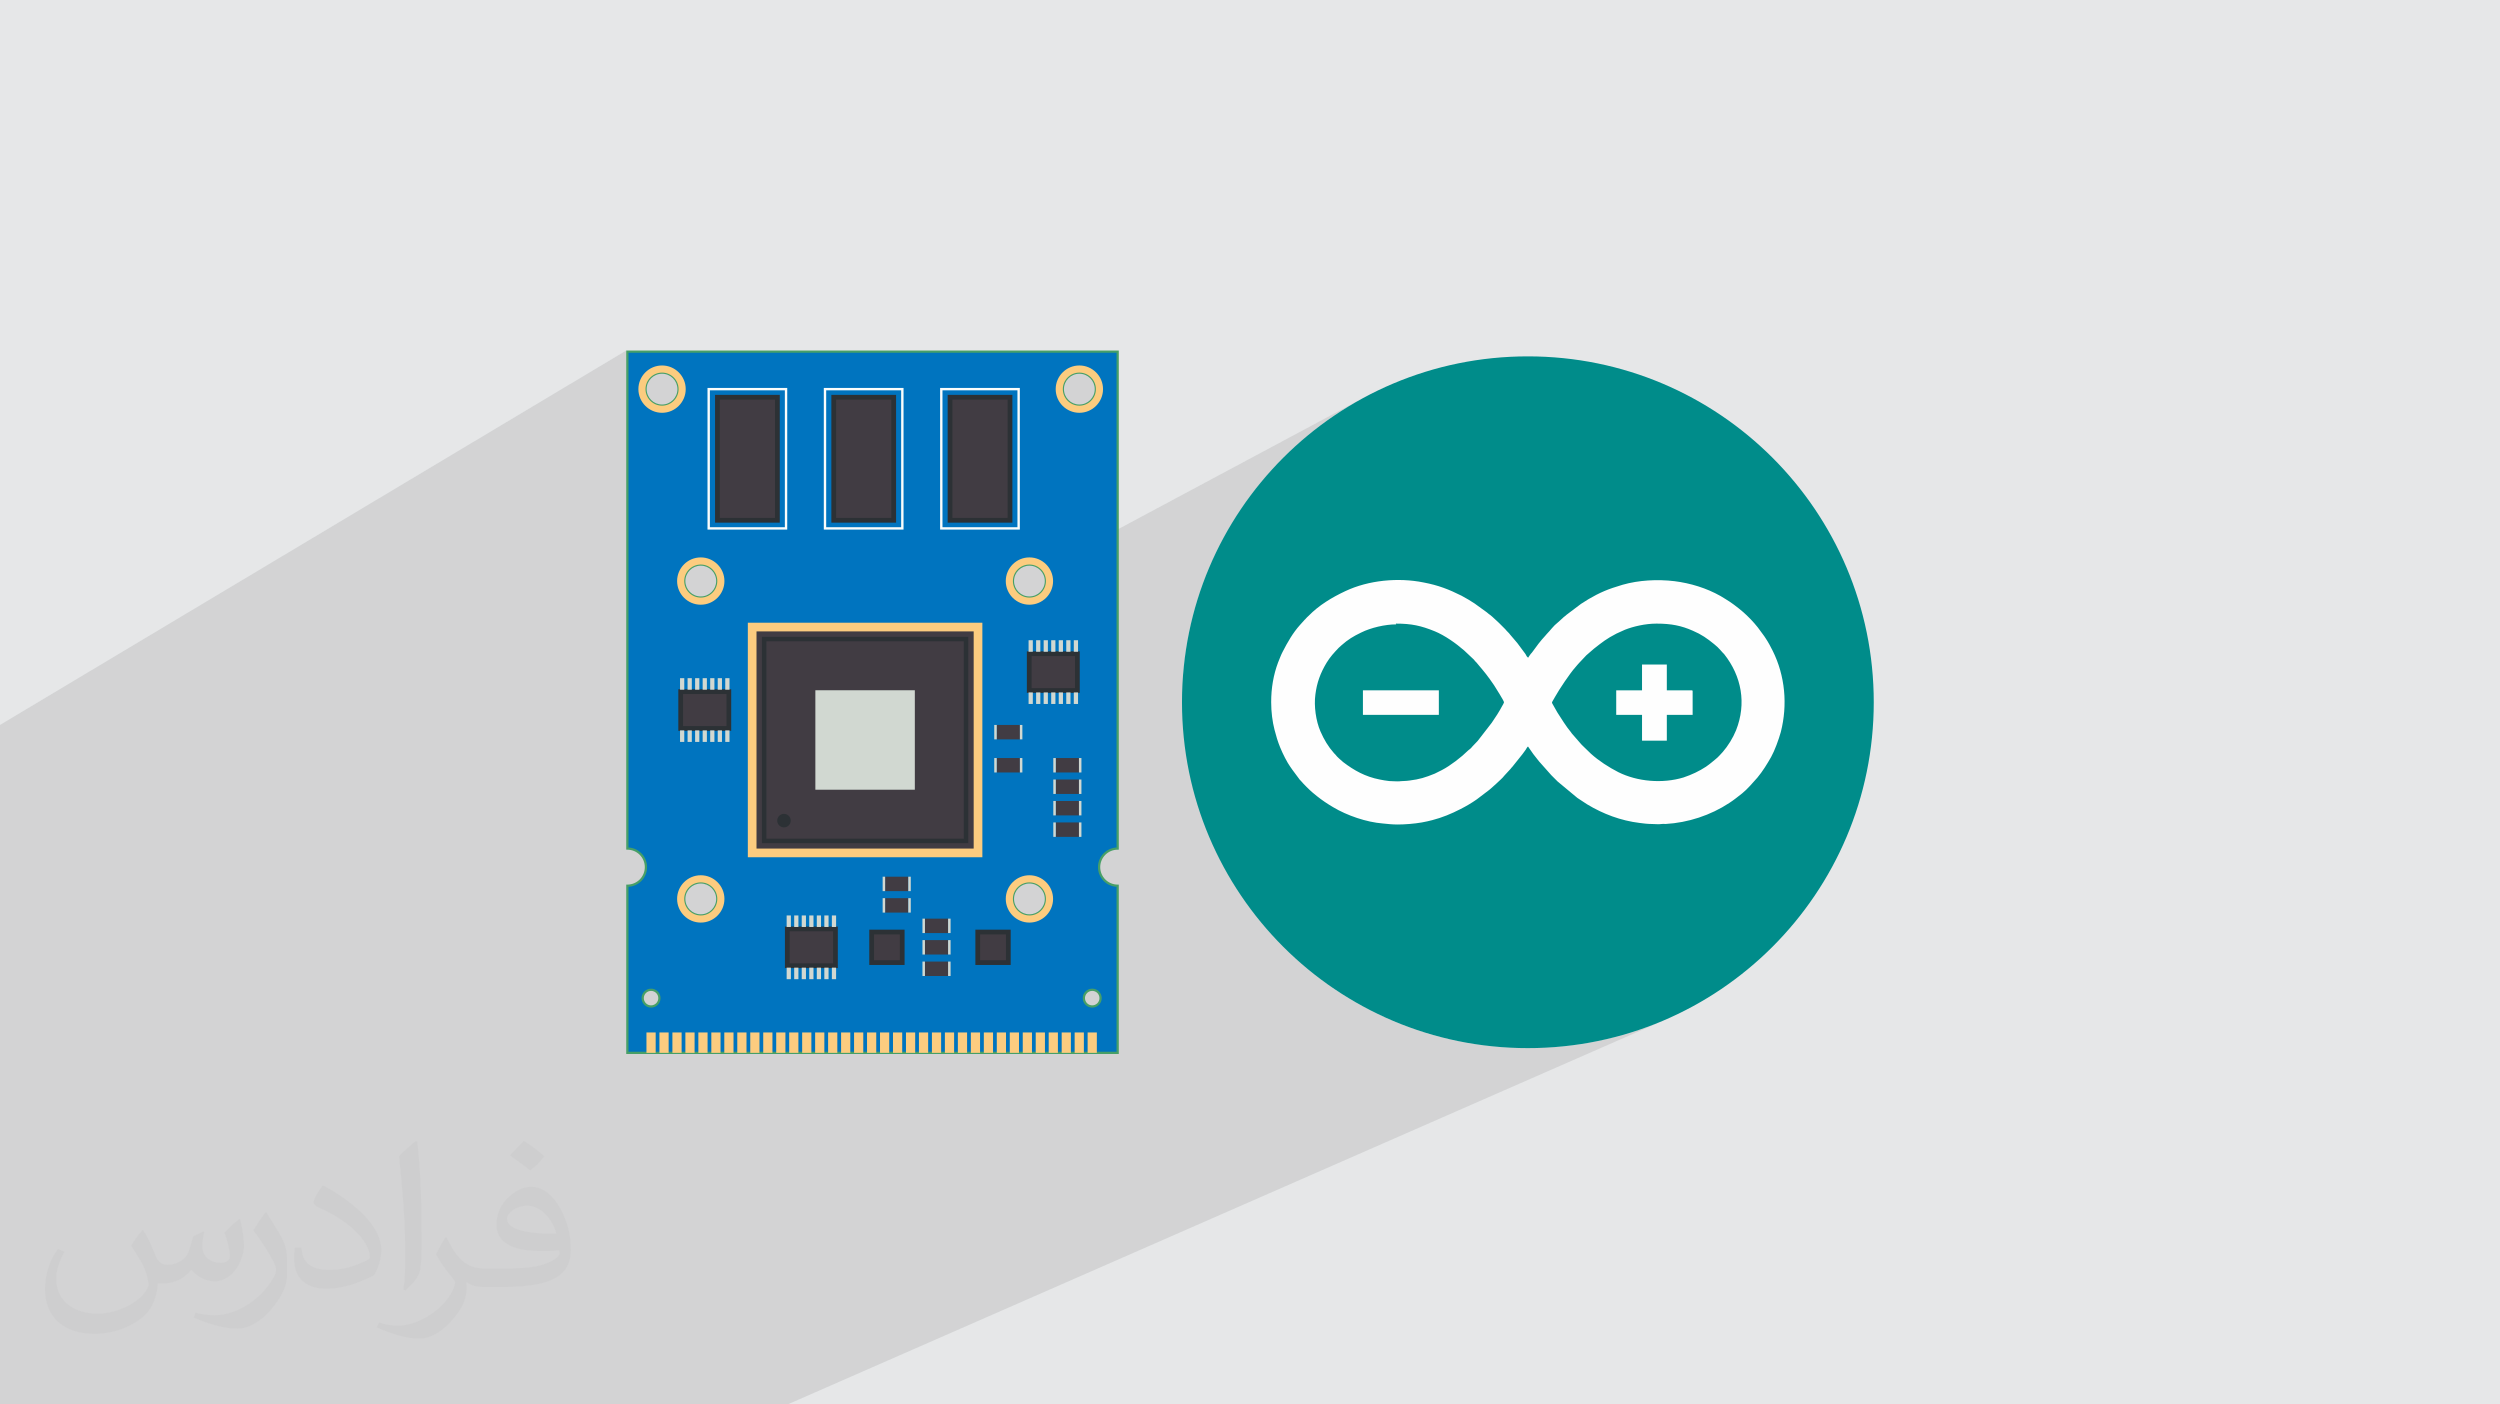 <?xml version="1.0" encoding="UTF-8"?>
<!DOCTYPE svg PUBLIC "-//W3C//DTD SVG 1.1//EN" "http://www.w3.org/Graphics/SVG/1.1/DTD/svg11.dtd">
<!-- Creator: CorelDRAW 2020 (64-Bit) -->
<svg xmlns="http://www.w3.org/2000/svg" xml:space="preserve" width="94.192mm" height="52.917mm" version="1.1" style="shape-rendering:geometricPrecision; text-rendering:geometricPrecision; image-rendering:optimizeQuality; fill-rule:evenodd; clip-rule:evenodd"
viewBox="0 0 9404.92 5283.66"
 xmlns:xlink="http://www.w3.org/1999/xlink"
 xmlns:xodm="http://www.corel.com/coreldraw/odm/2003">
 <defs>
  <style type="text/css">
   <![CDATA[
    .fil3 {fill:#008C8A}
    .fil0 {fill:#E6E7E8}
    .fil4 {fill:#FEFEFE}
    .fil5 {fill:#0074BF;fill-rule:nonzero}
    .fil9 {fill:#2C3135;fill-rule:nonzero}
    .fil8 {fill:#413C43;fill-rule:nonzero}
    .fil6 {fill:#479F67;fill-rule:nonzero}
    .fil10 {fill:#D1D8D1;fill-rule:nonzero}
    .fil11 {fill:#FAFDFC;fill-rule:nonzero}
    .fil7 {fill:#FCCC7F;fill-rule:nonzero}
    .fil2 {fill:#373435;fill-opacity:0.031}
    .fil1 {fill:#2B2A29;fill-opacity:0.102}
   ]]>
  </style>
 </defs>
 <g id="Layer_x0020_1">
  <polygon class="fil0" points="-0,0 9404.92,0 9404.92,5283.66 -0,5283.66 "/>
  <polygon class="fil1" points="0.98,5283.66 -0,5283.66 -0,5278.68 -0,5278.17 -0,5274.02 -0,5271.9 -0,5271.59 -0,5269.94 -0,5268.15 -0,5267.58 -0,5264.67 -0,5264.54 -0,5262.76 -0,5262.17 -0,5261.77 -0,5257.81 -0,5256.51 -0,5253.78 -0,5253.2 -0,5252.45 -0,5250.2 -0,5249.17 -0,5240.61 -0,5238.46 -0,5237.4 -0,5236.62 -0,5234.75 -0,5234.02 -0,5233.17 -0,5231.1 -0,5230.81 -0,5230.05 -0,5229.49 -0,5228.42 -0,5227.08 -0,5225 -0,5224.32 -0,5223 -0,5220.3 -0,5212.92 -0,5212.57 -0,5211.61 -0,5211.04 -0,5210.81 -0,5210.03 -0,5209.08 -0,5206.58 -0,5203.28 -0,5201.3 -0,5200.86 -0,5200.12 -0,5199 -0,5197.44 -0,5193.09 -0,5192 -0,5191.44 -0,5191.01 -0,5189.59 -0,5187.64 -0,5187.3 -0,5186.55 -0,5185.7 -0,5185.63 -0,5184.65 -0,5182.62 -0,5182.61 -0,5181.74 -0,5179.6 -0,5179.55 -0,5178.56 -0,5178.32 -0,5175.13 -0,5174.08 -0,5169.38 -0,5169.01 -0,5167.06 -0,5165.42 -0,5165.41 -0,5162.59 -0,5161.59 -0,5154.55 -0,5151.19 -0,5149.15 -0,5149.06 -0,5148.57 -0,5143.45 -0,5142.02 -0,5139.54 -0,5139.4 -0,5138.5 -0,5136.56 -0,5136.51 -0,5135.47 -0,5129.45 -0,5128.23 -0,5127.58 -0,5123.95 -0,5122.91 -0,5121.42 -0,5120.33 -0,5118.92 -0,5116.86 -0,5111.45 -0,5107.46 -0,5106.31 -0,5100.27 -0,5099.29 -0,5097.31 -0,5096.27 -0,5092.26 -0,5091.99 -0,5088.24 -0,5087.9 -0,5081.6 -0,5077.58 -0,5076.95 -0,5075.32 -0,5069.03 -0,5068.82 -0,5065.08 -0,5065.06 -0,5064.71 -0,5063.65 -0,5061.12 -0,5058.87 -0,5057.85 -0,5053.95 -0,5053.81 -0,5051.07 -0,5049.79 -0,5049.61 -0,5049.6 -0,5045.47 -0,5042.13 -0,5042.1 -0,5038.46 -0,5032.72 -0,5031.17 -0,5027.15 -0,5026.34 -0,5026.11 -0,5025.82 -0,5025.26 -0,5021.82 -0,5021.29 -0,5018.16 -0,5017.56 -0,5017.17 -0,5014.61 -0,5013.16 -0,5012.63 -0,5012.25 -0,5009.25 -0,5008.21 -0,5006.21 -0,5006.2 -0,5006.16 -0,5005.52 -0,5004.26 -0,5002.33 -0,5000.47 -0,5000.22 -0,4999.98 -0,4998.56 -0,4995.88 -0,4995.18 -0,4993.11 -0,4992.86 -0,4989.54 -0,4988.22 -0,4987.76 -0,4987.3 -0,4984.7 -0,4984.12 -0,4980.67 -0,4980.17 -0,4978.85 -0,4978.65 -0,4977.37 -0,4976.23 -0,4975.32 -0,4974.6 -0,4974.5 -0,4967.45 -0,4966.4 -0,4963.59 -0,4962.23 -0,4962.05 -0,4961.88 -0,4961.35 -0,4958 -0,4957.97 -0,4957.49 -0,4954.71 -0,4953.66 -0,4949.13 -0,4942.92 -0,4941.94 -0,4938.85 -0,4920.18 -0,4915.61 -0,4911.54 -0,4909.29 -0,4873.57 -0,4869.49 -0,4865.19 -0,4861.09 -0,4828.31 -0,4822.66 -0,4818.38 -0,4814.26 -0,4812.84 -0,4812.47 -0,4805.5 -0,4801.22 -0,4797.09 -0,4790.66 -0,4779.58 -0,4775.68 -0,4771.53 -0,4769.15 -0,4767.19 -0,4757.79 -0,4756.35 -0,4753.64 -0,4741.59 -0,4735.85 -0,4723.34 -0,4714.87 -0,4711.47 -0,4710.97 -0,4710.8 -0,4707.51 -0,4706.81 -0,4702.94 -0,4698.67 -0,4698.25 -0,4691.62 -0,4691.32 -0,4686.13 -0,4685.67 -0,4682.37 -0,4682.35 -0,4679.7 -0,4679.61 -0,4679.06 -0,4678.51 -0,4675.48 -0,4673.54 -0,4673.06 -0,4671.18 -0,4667.9 -0,4666.48 -0,4665.51 -0,4663.71 -0,4660.95 -0,4660.42 -0,4658.15 -0,4653.86 -0,4653.12 -0,4649.47 -0,4648.33 -0,4648.29 -0,4644.99 -0,4642.18 -0,4641.23 -0,4635.69 -0,4628.57 -0,4623.02 -0,4615.89 -0,4610.7 -0,4607.7 -0,4606.99 -0,4594 -0,4580.53 -0,4575.97 -0,4572.87 -0,4571.64 -0,4570.76 -0,4569.2 -0,4568.87 -0,4567.7 -0,4567.58 -0,4567.51 -0,4565.21 -0,4564.4 -0,4563.72 -0,4557.84 -0,4555.02 -0,4542.32 -0,4533.37 -0,4531.35 -0,4530.54 -0,4529.59 -0,4523.38 -0,4517.82 -0,4516.84 -0,4510.66 -0,4505.08 -0,4504.06 -0,4503.22 -0,4497.91 -0,4492.31 -0,4491.48 -0,4491.26 -0,4485.13 -0,4480 -0,4479.72 -0,4479.53 -0,4472.32 -0,4466.71 -0,4459.49 -0,4453.87 -0,4446.64 -0,4440.28 -0,4438.45 -0,4438.24 -0,4436.41 -0,4432.54 -0,4342.74 -0,4342.4 -0,4335.05 -0,4331.6 -0,4331.15 -0,4327.71 -0,4320.8 -0,4316.67 -0,4312.77 -0,4310.07 -0,4306.12 -0,4297.14 -0,4286.79 -0,4284.84 -0,4282.9 -0,4272.69 -0,4257.98 -0,4244.35 -0,4241.94 -0,4238.73 -0,4230.71 -0,4229.55 -0,4223.59 -0,4218.99 -0,4217.03 -0,4211.3 -0,4211.24 -0,4205.32 -0,4203.32 -0,4202.67 -0,4202.02 -0,4199.59 -0,4199.02 -0,4198.89 -0,4197.63 -0,4195.7 -0,4191.63 -0,4191.56 -0,4189.58 -0,4183.93 -0,4179.54 -0,4177.91 -0,4175.82 -0,4170.19 -0,4169.54 -0,4164.17 -0,4156.42 -0,4150.38 -0,4142.62 -0,4136.58 -0,4128.8 -0,4123.41 -0,4119.67 -0,4095.04 -0,4087.01 -0,4083.32 -0,4082.66 -0,4081.65 -0,4078.96 -0,4072.52 -0,4067.84 -0,4060.62 -0,4054 -0,4042.65 -0,4040.13 -0,4036.88 -0,4034.86 -0,4028.8 -0,4026.24 -0,4024.94 -0,4021 -0,4014.92 -0,4012.98 -0,4012.32 -0,4010.82 -0,4007.11 -0,4001.01 -0,3998.36 -0,3998.33 -0,3993.18 -0,3987.08 -0,3986.12 -0,3985.82 -0,3979.24 -0,3974.44 -0,3973.1 -0,3965.25 -0,3962.76 -0,3959.12 -0,3951.24 -0,3934.67 -0,3927.15 -0,3918.01 -0,3914.49 -0,3889.35 -0,3864.58 -0,3852.41 -0,3828.13 -0,3815.94 -0,3810.86 -0,3803.74 -0,3788.86 -0,3784.73 -0,3780.83 -0,3773.74 -0,3766.41 -0,3755.69 -0,3753.69 -0,3751.76 -0,3751.67 -0,3739.7 -0,3728.57 -0,3724.21 -0,3720.07 -0,3716.34 -0,3714.65 -0,3712.52 -0,3705.57 -0,3705.1 -0,3702.07 -0,3696.45 -0,3693.77 -0,3691.64 -0,3676.61 -0,3673.89 -0,3670.89 -0,3669.45 -0,3667.31 -0,3667.26 -0,3663.35 -0,3659.21 -0,3649.9 -0,3647.92 -0,3637.47 -0,3637.1 -0,3632.72 -0,3631.07 -0,3628.93 -0,3626.78 -0,3624.99 -0,3621.61 -0,3620.65 -0,3618.24 -0,3617.26 -0,3614.38 -0,3612.68 -0,3612.64 -0,3612.21 -0,3610.51 -0,3604.28 -0,3602.69 -0,3600.47 -0,3600.45 -0,3600.19 -0,3596.27 -0,3591.89 -0,3587.72 -0,3580.1 -0,3568.58 -0,3527.01 -0,3514.82 -0,3502.62 -0,3495.2 -0,3486.21 -0,3482.73 -0,3478.07 -0,3465.84 -0,3417.5 -0,3409.64 -0,3406.26 -0,3405.16 -0,3403.04 -0,3401.79 -0,3399.11 -0,3397.43 -0,3396.88 -0,3395.19 -0,3308.38 -0,3295.91 -0,3283.44 -0,3258.36 -0,3245.87 -0,3195.3 -0,3187.32 -0,3183.96 -0,3182.7 -0,3180.88 -0,3179.35 -0,3176.9 -0,3175.22 -0,3174.58 -0,3172.92 -0,3082.62 -0,3069.88 -0,3057.13 -0,3031.47 -0,3025.27 -0,3018.69 -0,3001.61 -0,2997.16 -0,2992.82 -0,2984.49 -0,2979.37 -0,2967.36 -0,2965.1 -0,2947.23 -0,2900.92 -0,2896.37 -0,2875.6 -0,2875.59 -0,2872.84 -0,2871.74 -0,2870.97 -0,2866.57 -0,2866.56 -0,2862.1 -0,2851.26 -0,2838.31 -0,2739.54 -0,2733.37 -0,2727.2 2355.9,1318.57 2355.9,1325.35 2360.15,1322.82 2360.15,1329.59 2364.39,1327.05 4200.41,1327.05 4200.41,1993.9 5127.58,1497.68 5073.08,1529.01 5020.29,1562.85 4969.28,1599.13 4920.12,1637.76 4872.9,1678.66 4827.72,1721.74 4784.64,1766.93 4743.74,1814.14 4705.11,1863.3 4668.83,1914.32 4634.98,1967.11 4603.65,2021.6 4574.92,2077.7 4548.86,2135.35 4525.56,2194.44 4505.11,2254.9 4487.58,2316.64 4473.05,2379.6 4461.61,2443.67 4453.33,2508.79 4451.31,2535.32 5042.01,2233.14 5051.45,2228.45 5060.97,2223.88 5077.64,2216.49 5094.83,2209.81 5112.45,2203.86 5130.46,2198.63 5148.81,2194.11 5167.41,2190.29 5186.23,2187.21 5205.19,2184.82 5224.25,2183.14 5243.33,2182.19 5262.39,2181.93 5281.36,2182.38 5300.2,2183.52 5318.81,2185.38 5337.16,2187.94 5355.19,2191.19 5365.47,2193.23 5375.39,2195.4 5385.01,2197.67 5394.34,2200.09 5403.45,2202.64 5412.36,2205.32 5421.1,2208.16 5429.71,2211.14 5438.24,2214.29 5446.7,2217.6 5455.16,2221.08 5463.64,2224.73 5472.17,2228.56 5480.79,2232.58 5489.55,2236.79 5498.47,2241.2 5505.19,2244.8 5511.69,2248.42 5518.01,2252.06 5524.19,2255.73 5530.28,2259.45 5536.33,2263.23 5542.37,2267.08 5548.46,2271 5549.1,2271.36 5549.6,2271.72 5550.01,2272.08 5550.38,2272.44 5550.75,2272.8 5551.16,2273.16 5551.66,2273.53 5552.29,2273.89 5586.91,2298.88 5588.68,2300.01 5590.37,2301.21 5592.02,2302.48 5593.65,2303.81 5595.28,2305.19 5596.93,2306.6 5598.62,2308.03 5600.38,2309.46 5602.14,2310.59 5603.84,2311.79 5605.47,2313.07 5607.1,2314.39 5608.73,2315.76 5610.38,2317.16 5612.06,2318.59 5613.83,2320.03 5638.82,2343.11 5641.71,2346 5644.6,2348.89 5647.53,2351.82 5650.49,2354.78 5653.49,2357.77 5656.55,2360.83 5659.66,2363.95 5662.87,2367.16 5664.26,2368.87 5665.61,2370.46 5666.94,2371.96 5668.28,2373.41 5669.66,2374.85 5671.12,2376.35 5672.69,2377.94 5674.41,2379.66 5675.41,2380.66 5676.26,2381.52 5677,2382.29 5677.65,2383.02 5678.27,2383.75 5678.87,2384.52 5679.5,2385.39 5680.18,2386.39 5687.56,2395.03 6012.94,2233.95 6020.52,2230.3 6028.17,2226.8 6035.91,2223.42 6043.72,2220.2 6051.62,2217.11 6059.6,2214.18 6067.66,2211.39 6104.22,2199.86 6115.68,2196.76 6127.35,2193.99 6139.2,2191.52 6151.21,2189.37 6163.35,2187.51 6175.6,2185.95 6187.94,2184.69 6200.36,2183.73 6212.81,2183.07 6225.3,2182.7 6237.78,2182.61 6250.24,2182.81 6262.65,2183.28 6275,2184.03 6287.26,2185.07 6299.4,2186.38 6310.75,2187.95 6322.06,2189.76 6333.33,2191.83 6344.56,2194.15 6355.74,2196.72 6366.84,2199.55 6377.87,2202.64 6388.83,2205.97 6399.68,2209.57 6410.45,2213.44 6421.1,2217.56 6431.64,2221.95 6442.06,2226.6 6452.34,2231.52 6462.48,2236.7 6472.47,2242.16 6477.11,2244.99 6481.69,2247.77 6486.19,2250.49 6490.62,2253.21 6495.03,2255.91 6499.39,2258.65 6503.72,2261.43 6508.06,2264.27 6515.13,2269.14 6523.11,2274.95 6531.69,2281.42 6540.51,2288.32 6549.24,2295.39 6557.54,2302.4 6565.08,2309.09 6571.51,2315.22 6573.32,2317.02 6575.13,2318.83 6576.92,2320.64 6578.73,2322.43 6580.54,2324.24 6582.34,2326.05 6584.14,2327.86 6585.95,2329.65 6589.5,2333.3 6592.99,2337.03 6596.4,2340.83 6599.76,2344.67 6603.07,2348.57 6606.36,2352.5 6609.61,2356.45 6612.86,2360.42 6636.9,2393.11 6637.62,2394.2 6638.34,2395.27 6639.06,2396.36 6639.79,2397.44 6640.51,2398.53 6641.23,2399.61 6641.94,2400.7 6642.66,2401.77 6646.23,2407.27 6649.7,2412.91 6653.08,2418.66 6656.37,2424.49 6659.57,2430.36 6662.67,2436.25 6665.7,2442.11 6668.62,2447.92 6677.02,2465.77 6684.54,2483.94 6691.19,2502.4 6696.96,2521.12 6701.87,2540.06 6705.92,2559.21 6709.09,2578.51 6711.42,2597.93 6712.89,2617.44 6713.5,2637 6713.27,2656.59 6712.18,2676.17 6710.24,2695.7 6707.48,2715.16 6703.86,2734.5 6699.41,2753.69 6696.17,2764.75 6692.34,2776.8 6688,2789.42 6683.29,2802.25 6678.31,2814.89 6673.17,2826.97 6667.99,2838.11 6662.86,2847.92 6657.04,2858 6651.09,2868.07 6644.99,2878.05 6638.7,2887.94 6632.18,2897.69 6625.4,2907.28 6618.33,2916.65 6610.93,2925.8 6604.82,2932.7 6598.14,2940.24 6591.04,2948.17 6583.65,2956.21 6576.12,2964.13 6568.62,2971.64 6561.26,2978.5 6554.21,2984.45 6547.92,2989.37 6541.95,2994.09 6536.15,2998.64 6530.41,3003.08 6524.57,3007.49 6518.51,3011.91 6512.08,3016.39 6505.16,3021 6491.83,3029.43 6478.19,3037.44 6464.25,3045 6450.05,3052.11 5012.43,3715.24 5020.29,3720.82 5073.08,3754.67 5127.58,3785.99 5183.68,3814.72 5241.31,3840.79 5300.41,3864.08 5360.86,3884.54 5422.61,3902.07 5485.57,3916.6 5549.65,3928.04 5614.77,3936.32 5680.85,3941.34 5747.81,3943.04 5814.77,3941.34 5880.85,3936.32 5945.97,3928.04 6010.04,3916.6 6073,3902.07 6134.74,3884.54 6195.2,3864.08 6254.29,3840.79 2962.3,5283.66 1612.17,5283.66 1601.8,5283.66 1576.55,5283.66 1517.93,5283.66 1421.42,5283.66 1376.48,5283.66 1364.44,5283.66 1352.45,5283.66 1293.86,5283.66 1289.55,5283.66 1284.39,5283.66 1284.33,5283.66 1262.68,5283.66 1249.95,5283.66 1218.74,5283.66 1206.01,5283.66 1174.83,5283.66 1162.09,5283.66 1130.9,5283.66 1118.18,5283.66 1115.84,5283.66 1086.96,5283.66 1074.25,5283.66 1072.18,5283.66 1044.05,5283.66 1043.05,5283.66 1030.3,5283.66 1028.51,5283.66 999.14,5283.66 987.78,5283.66 986.39,5283.66 984.83,5283.66 961.82,5283.66 957.56,5283.66 955.2,5283.66 953.04,5283.66 944.23,5283.66 942.46,5283.66 941.16,5283.66 938.79,5283.66 919.47,5283.66 915.7,5283.66 911.94,5283.66 911.28,5283.66 906.79,5283.66 898.87,5283.66 898.54,5283.66 897.49,5283.66 867.35,5283.66 863.65,5283.66 863.19,5283.66 854.62,5283.66 853.83,5283.66 837.03,5283.66 834.98,5283.66 831.81,5283.66 829.31,5283.66 823.43,5283.66 823.08,5283.66 821.44,5283.66 819.16,5283.66 814.37,5283.66 810.68,5283.66 810.15,5283.66 793.3,5283.66 792.74,5283.66 780.05,5283.66 779.51,5283.66 766.76,5283.66 766.48,5283.66 757.25,5283.66 756.11,5283.66 751.64,5283.66 747.41,5283.66 745.12,5283.66 737.84,5283.66 737.38,5283.66 735.58,5283.66 731.15,5283.66 722.85,5283.66 722.81,5283.66 709.3,5283.66 691.65,5283.66 684.97,5283.66 679.14,5283.66 678.92,5283.66 678.08,5283.66 660.98,5283.66 655.62,5283.66 647.73,5283.66 635.47,5283.66 635.15,5283.66 634.99,5283.66 632.5,5283.66 626.69,5283.66 613.31,5283.66 610.55,5283.66 603.81,5283.66 601.24,5283.66 594.43,5283.66 591.79,5283.66 591.08,5283.66 584.91,5283.66 559.88,5283.66 548.12,5283.66 547.15,5283.66 539.35,5283.66 515.96,5283.66 505.71,5283.66 504.46,5283.66 503.22,5283.66 496.7,5283.66 478.81,5283.66 478.75,5283.66 477.95,5283.66 477.85,5283.66 472.04,5283.66 466.68,5283.66 466.6,5283.66 460.78,5283.66 459.29,5283.66 444.19,5283.66 431.14,5283.66 428.11,5283.66 424.97,5283.66 421.13,5283.66 417.84,5283.66 417.11,5283.66 415.37,5283.66 404.36,5283.66 387.92,5283.66 384.18,5283.66 384.05,5283.66 383.32,5283.66 373.44,5283.66 371.46,5283.66 363.86,5283.66 358.7,5283.66 344.43,5283.66 340.26,5283.66 339.83,5283.66 329.78,5283.66 327.52,5283.66 296.33,5283.66 286.11,5283.66 283.6,5283.66 264.21,5283.66 263,5283.66 255.98,5283.66 254.73,5283.66 252.42,5283.66 242.43,5283.66 239.67,5283.66 235.39,5283.66 223.14,5283.66 212.24,5283.66 208.49,5283.66 201.14,5283.66 198.77,5283.66 195.74,5283.66 193.86,5283.66 180.9,5283.66 179.27,5283.66 175.8,5283.66 173.51,5283.66 166.4,5283.66 164.57,5283.66 158.21,5283.66 157.57,5283.66 155.09,5283.66 151.83,5283.66 150.45,5283.66 149.79,5283.66 149.42,5283.66 141.64,5283.66 136.38,5283.66 128.05,5283.66 120.64,5283.66 119.78,5283.66 118.99,5283.66 118.12,5283.66 115.18,5283.66 111.43,5283.66 110.81,5283.66 108.26,5283.66 107.9,5283.66 83.03,5283.66 82.56,5283.66 81.8,5283.66 81.79,5283.66 81.23,5283.66 76.71,5283.66 73.6,5283.66 67.76,5283.66 63.97,5283.66 63.54,5283.66 59.89,5283.66 57.57,5283.66 56.22,5283.66 44.53,5283.66 42.88,5283.66 37.49,5283.66 34.55,5283.66 33.93,5283.66 32.78,5283.66 32.45,5283.66 31.69,5283.66 24.08,5283.66 22.36,5283.66 20.05,5283.66 19.05,5283.66 14.22,5283.66 13.67,5283.66 "/>
  <path class="fil2" d="M538.55 4627.69c17.95,27.21 29.6,53.36 40.96,82.43 8.45,16.91 12.93,48.09 52.57,48.09 11.61,0 28.28,-3.42 43.06,-11.61 16.63,-8.73 29.32,-21.94 35.94,-42l15.85 -53.36 38.57 -19.02 2.64 2.64c-5.27,20.09 -6.59,39.36 -6.59,54.43 0,44.63 38.57,61.56 69.22,61.56 17.95,0 34.09,-8.73 34.09,-25.11 0,-21.13 -8.98,-57.06 -20.62,-89.29 17.95,-17.95 35.94,-35.94 56.53,-50.47l3.17 1.6c8.98,38.04 14,75.56 14,100.66 0,24.57 -10.83,51.79 -19.81,69.49 -18.49,34.87 -51.25,62.62 -90.87,62.62 -30.1,0 -63.65,-15.07 -86.66,-43.06l-1.32 0c-21.66,26.96 -55.22,51.25 -108.86,51.25l-16.63 0c-2.64,35.41 -10.29,60.49 -21.94,82.95 -31.95,62.34 -126.81,106.47 -216.1,106.47 -124.17,0 -186.51,-71.59 -186.51,-166.96 0,-58.91 19.27,-113.6 48.88,-152.42l24.29 10.04c-18.49,35.41 -30.91,68.68 -30.91,101.45 0,89.29 72.66,131.83 156.4,131.83 77.68,0 173.83,-49.41 191.28,-106.72 -6.59,-62.62 -30.1,-91.93 -66.04,-148.99 10.83,-19.02 24.83,-38.04 42.28,-58.38l3.17 0 0 0 0 0 -0.02 -0.09zm1432.13 -336.04c26.15,16.39 51.79,35.66 76.87,57.85 -14,19.81 -31.45,37.79 -53.11,53.64 -25.11,-20.34 -50.19,-37.79 -75.84,-56.27 17.42,-19.55 34.62,-38.29 52.04,-55.22l0 0 0 0 0 0 0 0 0 0 0.03 0zm13.47 244.11c-42.28,0 -76.87,27.75 -76.87,48.34 0,44.13 84.53,57.85 185.72,57.31 -12.68,-51.79 -57.06,-105.68 -108.86,-105.68l0.01 0.03zm-94.86 236.19c54.96,0 103.04,-1.6 139.74,-10.83 40.96,-10.29 75.56,-30.91 75.56,-45.17 0,-3.7 0,-8.19 -1.32,-11.89 -22.98,2.11 -49.41,2.11 -72.38,2.11 -74.49,0 -131.55,-16.91 -154.02,-58.66 -5.55,-11.61 -9.51,-24.57 -9.51,-39.36 0,-40.43 17.42,-79.79 48.09,-107 25.61,-22.45 53.89,-36.44 82.67,-36.44 52.04,0 93.51,41.75 122.57,107.54 15.85,35.94 26.68,77.4 26.68,129.72 0,34.87 -9.51,64.19 -31.17,85.85 -40.43,39.11 -114.92,53.89 -229.04,53.89l-51.79 0 0 0 -13.47 0c-28.28,0 -48.62,-5.02 -64.72,-17.42l-2.64 0c0.79,6.59 1.32,12.93 1.32,19.02 0,25.61 -8.45,58.38 -25.61,84.53 -50.72,75.3 -105.68,108.04 -153.24,108.04 -48.09,0 -107,-18.49 -160.11,-42.54l9.51 -18.49c17.17,7.13 40.96,11.89 73.7,11.89 85.85,0 198.66,-82.43 212.66,-163 -3.17,-6.59 -8.98,-15.32 -17.17,-24.57 -25.11,-29.85 -40.96,-54.68 -55.75,-80.83 12.68,-25.11 24.29,-45.17 35.13,-63.4l4.49 -0.53c36.72,74.77 69.99,117.55 144.23,117.55l11.61 0 0 0 53.89 0 0 0 0 0 0 0 0 0 0 0 0.09 0.01zm-371.98 79c6.34,-34.34 6.87,-72.91 6.87,-108.86l0 -53.36c0,-99.6 -12.68,-244.36 -22.98,-338.68 17.95,-19.27 43.06,-42 62.87,-57.31l5.81 1.6c13.47,118.62 16.63,256 16.63,383.06 0,33.3 -1.32,65.79 -4.49,89.55 -1.85,30.1 -19.27,52.83 -56.53,87.7l-8.19 -3.7zm-382.8 -157.19c1.85,46.77 24.83,83.49 105.15,83.49 49.93,0 92.19,-12.93 138.96,-35.13 8.45,-3.7 12.93,-8.73 12.93,-12.93 0,-29.32 -22.45,-68.15 -60.23,-103.55 -36.72,-33.3 -85.34,-62.62 -130.76,-82.18 -15.6,-6.59 -20.62,-13.47 -20.62,-20.09 0,-13.47 17.95,-41.75 32.77,-62.09l5.02 -0.53c52.04,27.21 110.17,67.64 153.24,112.53 39.11,41.47 63.4,83.49 63.4,129.19 0,33.81 -10.29,65.51 -26.96,95.11 -57.06,28.79 -117.83,50.72 -178.06,50.72 -73.17,0 -123.1,-34.34 -123.1,-114.92 0,-8.73 0,-22.19 3.17,-39.64l25.11 0 0 0 0 0 0 0 0 0 0 0 -0.02 0zm-132.37 -132.9l45.45 73.45c16.63,27.21 32.23,56.81 32.23,103.55l0 59.7c0,48.34 -30.91,100.13 -80.83,151.38 -39.11,34.62 -73.7,49.41 -105.68,49.41 -47.55,0 -101.98,-14.79 -164.85,-41.75l7.13 -18.49c19.81,5.27 42.79,9.77 71.06,9.77 90.36,-0.53 182.8,-66.57 225.08,-147.15 5.02,-9.26 6.87,-17.95 6.87,-24.04 0,-9.26 -5.02,-19.55 -8.98,-28.79 -22.98,-43.31 -48.62,-82.95 -76.87,-119.68 14.79,-23.25 29.6,-45.7 45.7,-67.9l3.7 0.53 0 0 0 0 0 0 0 0 0 0 -0.02 0.01z"/>
  <g id="_2287102188576">
   <g>
    <circle class="fil3" cx="5747.81" cy="2641.84" r="1301.2"/>
    <path class="fil4" d="M5251.32 2346.01c58.65,0 94.23,7.68 146.15,28.84 37.5,15.39 79.8,45.19 110.57,72.12l31.73 29.79c3.84,3.84 6.73,5.77 9.62,10.57 1.92,1.92 2.89,2.89 4.8,4.81 2.89,2.89 2.89,2.89 4.8,5.77 26.92,31.72 36.53,43.26 61.55,79.79 5.77,9.63 37.49,58.66 37.49,64.43 0,1.92 -4.8,10.56 -6.73,13.46 -10.58,20.19 -25.96,44.24 -39.42,63.45l-52.89 68.27c-6.72,7.7 -13.46,13.48 -20.19,21.17 -5.77,7.69 -10.59,10.57 -15.4,14.42 -24.99,25 -67.31,57.69 -99.03,74.05 -10.58,4.81 -14.43,7.69 -26.92,13.45 -35.59,14.43 -56.73,21.16 -95.2,25.96 -10.58,1.92 -34.63,1.92 -37.51,2.89 -5.76,0.96 -31.72,-0.97 -38.44,-0.97 -11.54,-0.96 -25,-3.84 -35.59,-5.76 -54.81,-10.58 -97.12,-34.61 -137.51,-65.39l-15.37 -13.46c-5.77,-4.81 -10.59,-10.59 -14.44,-15.4 -1.92,-1.93 -2.88,-2.89 -4.8,-4.8 -22.12,-25 -37.5,-50.96 -50.96,-81.74 -17.3,-39.42 -24.99,-96.14 -19.23,-138.45 5.77,-46.15 19.23,-81.74 42.3,-120.19 13.48,-22.13 27.89,-37.51 45.2,-55.78l10.58 -9.61c24.99,-22.13 44.22,-33.65 74.04,-48.08 36.52,-18.27 90.38,-30.76 131.72,-30.76l-0.97 -2.89 0.04 0.02zm980.76 0c54.81,0 93.27,7.68 136.54,26.92 31.72,13.44 53.85,28.84 80.77,50.95 8.66,6.73 16.35,14.43 23.08,22.12l8.66 9.62c1.92,1.92 2.89,2.88 4.8,4.8 66.35,83.66 84.6,186.55 45.19,286.55 -11.53,28.86 -30.76,59.62 -49.99,81.74l-11.54 12.49c-5.76,5.76 -9.62,10.58 -16.35,15.39 -13.47,10.58 -16.36,14.44 -35.57,27.88 -25,16.36 -52.89,29.8 -84.63,40.39 -79.8,24.04 -174.04,15.4 -245.18,-20.19 -35.59,-18.28 -73.08,-42.32 -102.88,-69.24l-31.72 -30.76c-0.96,-0.96 -1.92,-1.93 -3.84,-3.84l-32.69 -37.5c-2.89,-2.9 -4.81,-5.78 -6.74,-8.67 -19.23,-23.07 -34.61,-49.03 -50.95,-74.03l-16.37 -28.85c-2.88,-5.76 -4.8,-6.74 -3.84,-10.58l11.55 -20.2c15.38,-27.88 56.72,-89.41 75.96,-110.57l10.57 -12.51c7.7,-7.69 24.04,-25.95 30.78,-32.68l28.84 -25c30.76,-24.04 47.11,-37.5 84.61,-56.73l31.73 -14.41c31.73,-12.51 76.92,-23.09 118.28,-23.09l0.96 0 -0.02 0.02zm-1449.98 295.18c0,37.5 4.8,74.04 12.5,103.84 5.77,23.08 12.49,45.18 21.17,66.35 5.76,13.46 11.52,26.92 18.26,39.42l10.57 19.24c4.81,8.65 11.55,17.3 17.31,25.95l27.89 37.49c1.92,1.93 1.92,1.93 3.84,3.84 7.7,9.63 33.66,35.59 44.22,44.23 5.76,4.8 10.58,8.66 16.36,13.47 19.23,15.39 39.42,28.84 60.58,41.35 52.88,31.72 125.96,56.72 187.51,61.54 17.3,1.92 36.52,3.84 55.77,3.84 26.92,0 63.46,-2.89 90.38,-7.7 14.42,-2.9 25.96,-4.81 39.42,-8.66 37.5,-9.63 72.11,-24.03 105.76,-41.35 21.16,-10.57 42.31,-23.09 61.55,-36.53l48.07 -36.54c2.89,-1.92 3.84,-3.84 6.73,-5.76l19.24 -17.32c10.57,-10.57 22.12,-19.23 30.76,-30.76l23.08 -24.99c1.93,-2.89 2.89,-3.84 5.77,-6.73l38.46 -48.07c3.84,-4.81 6.73,-8.66 10.57,-14.42 1.92,-2.89 3.84,-4.81 4.8,-7.7 1.93,-1.93 2.89,-5.77 5.77,-6.73 12.51,19.23 26.92,38.46 41.35,55.77l46.15 51.92c8.65,8.65 16.35,16.36 24.04,24.04l74.05 61.53 36.53 24.03c60.58,36.55 126.92,61.55 198.07,70.2 14.43,1.93 29.8,3.84 45.19,3.84 12.51,0 25.96,1.93 37.5,0 4.81,-0.96 9.62,0 14.42,0 84.62,-4.8 169.23,-32.68 239.42,-78.84 19.24,-12.5 31.74,-23.08 49.05,-36.54 18.26,-14.41 41.34,-41.34 56.72,-58.65 20.2,-24.03 36.53,-50.96 51.93,-77.88 13.46,-24.04 28.84,-66.35 36.54,-94.23 25.96,-101.92 16.34,-211.54 -30.78,-305.77 -7.69,-15.39 -16.34,-31.73 -25.96,-46.15 -1.92,-2.89 -3.84,-5.77 -5.76,-8.67l-24.04 -32.69c-8.65,-10.57 -17.31,-21.15 -26.91,-30.76 -4.81,-4.8 -9.63,-9.63 -14.44,-14.43 -15.37,-15.37 -46.15,-39.41 -63.45,-50.95 -11.54,-7.7 -23.08,-14.44 -35.59,-22.12 -52.87,-29.8 -112.5,-48.09 -173.07,-55.78 -64.43,-7.7 -134.63,-3.84 -195.18,13.48l-36.55 11.53c-43.25,14.42 -82.67,35.59 -120.19,60.58l-54.81 41.34c-0.96,0.96 -1.92,1.92 -2.88,2.89 -1.93,0.96 -1.93,0.96 -3.84,2.88 -2.9,1.93 -3.85,2.89 -6.75,5.77l-19.23 17.31c-15.38,11.53 -27.88,29.8 -41.34,43.26 -2.89,2.89 -2.89,3.84 -5.77,6.73 -16.33,17.31 -34.61,41.36 -48.07,60.59 -1.93,2.88 -3.84,4.8 -5.77,6.72 -2.89,4.81 -7.69,9.63 -9.62,14.44 -4.8,-0.96 -8.66,-9.63 -10.58,-13.48 -10.56,-13.46 -20.19,-27.87 -30.76,-41.34l-27.88 -32.69c-1.93,-2.89 -2.89,-3.84 -5.77,-6.73 -4.8,-4.8 -7.7,-7.7 -11.54,-12.5 -8.65,-8.66 -16.36,-16.36 -24.04,-24.04l-24.99 -23.09c-4.81,-3.83 -8.65,-7.68 -13.45,-10.56 -4.8,-3.84 -8.66,-7.7 -13.47,-10.58l-34.62 -24.99c-1.92,-0.97 -1.92,-1.93 -3.83,-2.89 -16.34,-10.58 -31.73,-20.2 -49.99,-29.8 -48.09,-24.04 -87.5,-39.42 -143.27,-50 -95.19,-19.23 -206.74,-8.66 -294.22,32.69 -50.96,24.04 -99.03,52.88 -138.46,93.27 -3.84,3.84 -7.69,6.72 -10.58,10.57 -0.96,1.93 -1.93,1.93 -3.84,3.85l-17.3 19.23c-26.93,29.8 -47.13,65.39 -65.39,100.96 -6.74,12.51 -11.55,26.92 -17.32,40.39 -17.3,46.16 -25.96,96.15 -25.96,149.03l0.02 0.02 -0.03 -0.02z"/>
    <path class="fil4" d="M6177.27 2596.96l-97.1 0 0 92.3 97.1 0 0 97.11 93.27 0 0 -97.11 97.11 0 0 -89.41c0,-1.92 -0.96,-2.89 -2.88,-2.89l-94.24 0 0 -97.11 -93.27 0 0 97.11z"/>
    <polygon class="fil4" points="5127.28,2689.26 5412.87,2689.26 5412.87,2596.96 5127.28,2596.96 "/>
   </g>
   <g>
    <path class="fil5" d="M2574.07 2185.96c0,-34.35 27.92,-62.19 62.19,-62.19 34.27,0 62.19,27.84 62.19,62.19 0,34.28 -27.92,62.11 -62.19,62.11 -34.27,0 -62.19,-27.83 -62.19,-62.11zm1360.72 0c0,34.28 -27.84,62.11 -62.19,62.11 -34.26,0 -62.1,-27.83 -62.1,-62.11 0,-34.35 27.84,-62.19 62.1,-62.19 34.35,0 62.19,27.84 62.19,62.19zm-1506.39 -722.06c0,-34.36 27.93,-62.18 62.2,-62.18 34.27,0 62.19,27.82 62.19,62.18 0,34.28 -27.92,62.2 -62.19,62.2 -34.27,0 -62.2,-27.92 -62.2,-62.2zm1694.28 0c0,34.28 -27.93,62.2 -62.19,62.2 -34.27,0 -62.2,-27.92 -62.2,-62.2 0,-34.36 27.93,-62.18 62.2,-62.18 34.26,0 62.19,27.82 62.19,62.18zm-1641.93 2290.98c0,17.45 -14.14,31.5 -31.49,31.5 -17.36,0 -31.49,-14.05 -31.49,-31.5 0,-17.35 14.13,-31.4 31.49,-31.4 17.35,0 31.49,14.05 31.49,31.4zm1659.65 0c0,17.45 -14.05,31.5 -31.49,31.5 -17.35,0 -31.49,-14.05 -31.49,-31.5 0,-17.35 14.14,-31.4 31.49,-31.4 17.44,0 31.49,14.05 31.49,31.4zm-1566.33 -373.2c0,-34.36 27.92,-62.18 62.19,-62.18 34.27,0 62.19,27.82 62.19,62.18 0,34.27 -27.92,62.2 -62.19,62.2 -34.27,0 -62.19,-27.93 -62.19,-62.2zm1360.72 0c0,34.27 -27.84,62.2 -62.19,62.2 -34.26,0 -62.1,-27.93 -62.1,-62.2 0,-34.36 27.84,-62.18 62.1,-62.18 34.35,0 62.19,27.82 62.19,62.18zm-1574.65 -189.41c38.56,0 69.87,31.32 69.87,69.88 0,38.56 -31.31,69.87 -69.87,69.87l0 628.82 1844.49 0 0 -628.82c-38.55,0 -69.87,-31.31 -69.87,-69.87 0,-38.56 31.32,-69.88 69.87,-69.88l0 -1869.46 -1844.49 0 0 1869.46z"/>
    <path class="fil6" d="M2574.07 2185.96l4.24 0c0,-16.02 6.49,-30.47 16.99,-40.97 10.51,-10.49 24.97,-16.96 40.95,-16.96 15.99,0 30.43,6.47 40.95,16.96 10.5,10.49 16.99,24.95 16.99,40.97 0,15.98 -6.49,30.42 -16.99,40.91 -10.51,10.48 -24.96,16.94 -40.95,16.95 -15.98,-0.01 -30.43,-6.47 -40.95,-16.95 -10.5,-10.48 -16.99,-24.93 -16.99,-40.91l-8.48 0c0,36.63 29.8,66.34 66.42,66.34 36.61,0 66.42,-29.71 66.43,-66.34 -0.01,-36.7 -29.81,-66.41 -66.43,-66.42 -36.61,0.01 -66.42,29.72 -66.42,66.42l4.23 0zm1360.72 0l-4.24 0c0,15.99 -6.47,30.42 -16.95,40.91 -10.5,10.48 -24.96,16.94 -40.99,16.95 -15.98,-0.01 -30.41,-6.47 -40.9,-16.95 -10.47,-10.48 -16.95,-24.92 -16.95,-40.91 0,-16.02 6.48,-30.47 16.95,-40.98 10.48,-10.48 24.92,-16.95 40.9,-16.95 16.03,0 30.48,6.48 40.99,16.96 10.48,10.49 16.95,24.95 16.95,40.97l8.49 0c-0.01,-36.69 -29.72,-66.42 -66.43,-66.42 -36.6,0 -66.33,29.72 -66.34,66.42 0.01,36.62 29.73,66.34 66.34,66.34 36.69,0 66.42,-29.72 66.43,-66.34l-4.24 0zm-1506.39 -722.06l4.24 0c0,-16.01 6.5,-30.46 17,-40.97 10.51,-10.49 24.97,-16.95 40.95,-16.95 15.98,0 30.43,6.46 40.94,16.95 10.5,10.5 16.99,24.96 17,40.97 -0.01,15.98 -6.5,30.43 -17,40.96 -10.5,10.5 -24.97,16.99 -40.94,16.99 -15.97,0 -30.43,-6.49 -40.95,-16.99 -10.5,-10.52 -17,-24.98 -17,-40.96l-8.47 0c0,36.63 29.79,66.43 66.42,66.44 36.61,-0.01 66.42,-29.8 66.43,-66.44 -0.01,-36.69 -29.82,-66.41 -66.43,-66.42 -36.61,0.01 -66.42,29.72 -66.42,66.42l4.22 0zm1694.28 0l-4.24 0c-0.01,15.98 -6.49,30.43 -17,40.96 -10.5,10.5 -24.96,16.99 -40.94,16.99 -15.98,0 -30.43,-6.49 -40.95,-16.99 -10.5,-10.52 -16.99,-24.98 -16.99,-40.96 0,-16.01 6.49,-30.46 16.99,-40.97 10.51,-10.49 24.97,-16.95 40.95,-16.95 15.98,0 30.43,6.46 40.94,16.95 10.51,10.5 16.99,24.96 17,40.97l8.49 0c-0.01,-36.69 -29.81,-66.41 -66.43,-66.42 -36.61,0.01 -66.42,29.72 -66.43,66.42 0.02,36.63 29.8,66.43 66.43,66.44 36.62,-0.01 66.42,-29.8 66.43,-66.44l-4.24 0zm-1641.93 2290.98l-4.24 0c0,7.57 -3.05,14.35 -7.99,19.29 -4.95,4.94 -11.74,7.97 -19.26,7.97 -7.53,0 -14.32,-3.03 -19.26,-7.97 -4.94,-4.94 -7.99,-11.72 -7.99,-19.29 0,-7.51 3.05,-14.27 7.98,-19.2 4.95,-4.92 11.74,-7.96 19.27,-7.96 7.52,0 14.31,3.04 19.26,7.96 4.94,4.93 7.99,11.69 7.99,19.2l8.49 0c0,-19.71 -16.05,-35.64 -35.74,-35.65 -19.7,0.01 -35.74,15.94 -35.74,35.65 0,19.8 16.04,35.75 35.74,35.75 19.69,0 35.74,-15.95 35.74,-35.75l-4.24 0zm1659.65 0l-4.24 0c0,15.12 -12.13,27.26 -27.25,27.26 -7.53,0 -14.31,-3.03 -19.25,-7.97 -4.95,-4.94 -8.01,-11.72 -8.01,-19.29 0,-7.51 3.06,-14.27 8.01,-19.2 4.93,-4.92 11.72,-7.96 19.25,-7.96 15.12,0.01 27.25,12.15 27.25,27.16l8.49 0c0,-9.84 -4,-18.77 -10.44,-25.21 -6.46,-6.44 -15.42,-10.43 -25.29,-10.43 -19.69,0.01 -35.74,15.94 -35.74,35.65 0,19.79 16.04,35.75 35.74,35.75 9.88,0 18.83,-3.99 25.29,-10.45 6.45,-6.45 10.44,-15.42 10.44,-25.29l-4.24 0zm-1566.33 -373.2l4.24 0c0,-16.02 6.49,-30.47 16.99,-40.98 10.51,-10.48 24.97,-16.96 40.95,-16.96 15.99,0 30.43,6.48 40.95,16.96 10.5,10.5 16.99,24.96 16.99,40.98 0,15.97 -6.49,30.43 -16.99,40.95 -10.51,10.51 -24.97,17 -40.95,17 -15.97,0 -30.43,-6.49 -40.95,-17 -10.5,-10.51 -16.99,-24.98 -16.99,-40.95l-8.48 0c0,36.62 29.79,66.43 66.42,66.43 36.62,0 66.42,-29.8 66.43,-66.43 -0.01,-36.7 -29.81,-66.42 -66.43,-66.43 -36.61,0.01 -66.42,29.72 -66.42,66.43l4.23 0zm1360.72 0l-4.24 0c0,15.98 -6.47,30.44 -16.96,40.95 -10.49,10.51 -24.96,16.99 -40.98,17 -15.98,0 -30.41,-6.49 -40.9,-17 -10.47,-10.5 -16.95,-24.97 -16.95,-40.95 0,-16.02 6.48,-30.48 16.95,-40.98 10.48,-10.48 24.92,-16.96 40.9,-16.96 16.03,0 30.48,6.48 40.99,16.96 10.48,10.49 16.95,24.96 16.95,40.98l8.49 0c-0.01,-36.7 -29.72,-66.42 -66.43,-66.43 -36.6,0.01 -66.33,29.72 -66.34,66.43 0.01,36.61 29.72,66.43 66.34,66.43 36.7,0 66.42,-29.81 66.43,-66.43l-4.24 0zm-1574.65 -189.41l0 4.24c18.12,0 34.51,7.34 46.4,19.23 11.89,11.9 19.23,28.29 19.23,46.41 0,18.11 -7.34,34.5 -19.23,46.4 -11.89,11.89 -28.28,19.23 -46.4,19.23l-4.24 0 0 637.31 1852.98 0 0 -637.31 -4.25 0c-18.11,0 -34.49,-7.34 -46.39,-19.23 -11.89,-11.9 -19.24,-28.29 -19.24,-46.4 0,-18.12 7.35,-34.51 19.24,-46.41 11.9,-11.89 28.28,-19.23 46.39,-19.23l4.25 0 0 -1877.95 -1852.98 0 0 1877.95 4.24 0 0 -4.24 4.24 0 0 -1865.23 1836.02 0 0 1865.23 4.22 0 0 -4.24c-40.9,0.01 -74.1,33.21 -74.11,74.13 0.01,40.91 33.21,74.11 74.11,74.12l0 -4.24 -4.22 0 0 624.57 -1836.02 0 0 -624.57 -4.24 0 0 4.24c40.91,-0.01 74.12,-33.21 74.12,-74.12 0,-40.92 -33.21,-74.12 -74.12,-74.13l0 4.24 4.24 0 -4.24 0z"/>
    <polygon class="fil7" points="2813.3,3224.96 3695.64,3224.96 3695.64,2342.62 2813.3,2342.62 "/>
    <polygon class="fil8" points="2845.98,3192.27 3662.94,3192.27 3662.94,2375.31 2845.98,2375.31 "/>
    <polygon class="fil8" points="2874.73,3163.52 3634.2,3163.52 3634.2,2404.06 2874.73,2404.06 "/>
    <polygon class="fil9" points="3634.2,2404.06 3625.75,2404.06 3625.75,3155.06 2883.19,3155.06 2883.19,2412.51 3634.2,2412.51 3634.2,2404.06 3625.75,2404.06 3634.2,2404.06 3634.2,2395.61 2866.27,2395.61 2866.27,3171.98 3642.64,3171.98 3642.64,2395.61 3634.2,2395.61 "/>
    <polygon class="fil10" points="3067.37,2970.89 3441.56,2970.89 3441.56,2596.69 3067.37,2596.69 "/>
    <path class="fil9" d="M2949.28 3061.71c14.06,0 25.46,11.39 25.46,25.45 0,14.06 -11.4,25.46 -25.46,25.46 -14.06,0 -25.45,-11.4 -25.45,-25.46 0,-14.06 11.39,-25.45 25.45,-25.45z"/>
    <polygon class="fil11" points="2957.08,1463.88 2952.6,1463.88 2952.6,1983.37 2670.55,1983.37 2670.55,1468.36 2957.08,1468.36 2957.08,1463.88 2952.6,1463.88 2957.08,1463.88 2957.08,1459.41 2661.6,1459.41 2661.6,1992.3 2961.55,1992.3 2961.55,1459.41 2957.08,1459.41 "/>
    <polygon class="fil8" points="2698.97,1957.29 2924.53,1957.29 2924.53,1494.43 2698.97,1494.43 "/>
    <polygon class="fil9" points="2924.53,1494.43 2915.58,1494.43 2915.58,1948.34 2707.92,1948.34 2707.92,1503.37 2924.53,1503.37 2924.53,1494.43 2915.58,1494.43 2924.53,1494.43 2924.53,1485.48 2690.03,1485.48 2690.03,1966.23 2933.47,1966.23 2933.47,1485.48 2924.53,1485.48 "/>
    <polygon class="fil11" points="3394.59,1463.88 3390.12,1463.88 3390.12,1983.37 3108.07,1983.37 3108.07,1468.36 3394.59,1468.36 3394.59,1463.88 3390.12,1463.88 3394.59,1463.88 3394.59,1459.41 3099.13,1459.41 3099.13,1992.3 3399.07,1992.3 3399.07,1459.41 3394.59,1459.41 "/>
    <polygon class="fil8" points="3136.48,1957.29 3362.05,1957.29 3362.05,1494.43 3136.48,1494.43 "/>
    <polygon class="fil9" points="3362.05,1494.43 3353.1,1494.43 3353.1,1948.34 3145.44,1948.34 3145.44,1503.37 3362.05,1503.37 3362.05,1494.43 3353.1,1494.43 3362.05,1494.43 3362.05,1485.48 3127.54,1485.48 3127.54,1966.23 3371,1966.23 3371,1485.48 3362.05,1485.48 "/>
    <polygon class="fil11" points="3832.11,1463.88 3827.63,1463.88 3827.63,1983.37 3545.58,1983.37 3545.58,1468.36 3832.11,1468.36 3832.11,1463.88 3827.63,1463.88 3832.11,1463.88 3832.11,1459.41 3536.64,1459.41 3536.64,1992.3 3836.58,1992.3 3836.58,1459.41 3832.11,1459.41 "/>
    <polygon class="fil8" points="3574.01,1957.29 3799.57,1957.29 3799.57,1494.43 3574.01,1494.43 "/>
    <polygon class="fil9" points="3799.57,1494.43 3790.61,1494.43 3790.61,1948.34 3582.96,1948.34 3582.96,1503.37 3799.57,1503.37 3799.57,1494.43 3790.61,1494.43 3799.57,1494.43 3799.57,1485.48 3565.06,1485.48 3565.06,1966.23 3808.52,1966.23 3808.52,1485.48 3799.57,1485.48 "/>
    <path class="fil7" d="M3934.79 2185.96c0,34.28 -27.84,62.11 -62.19,62.11 -34.26,0 -62.1,-27.83 -62.1,-62.11 0,-34.35 27.84,-62.19 62.1,-62.19 34.35,0 62.19,27.84 62.19,62.19zm-151.11 0c0,49.05 39.91,88.95 88.94,88.95 49.12,0 89.03,-39.9 89.03,-88.95 0,-49.13 -39.91,-89.02 -89.03,-89.02 -49.03,0 -88.94,39.89 -88.94,89.02z"/>
    <path class="fil7" d="M2698.44 2185.96c0,34.28 -27.92,62.11 -62.19,62.11 -34.27,0 -62.19,-27.83 -62.19,-62.11 0,-34.35 27.92,-62.19 62.19,-62.19 34.27,0 62.19,27.84 62.19,62.19zm-151.2 0c0,49.05 39.99,88.95 89.03,88.95 49.13,0 89.03,-39.9 89.03,-88.95 0,-49.13 -39.9,-89.02 -89.03,-89.02 -49.04,0 -89.03,39.89 -89.03,89.02z"/>
    <path class="fil7" d="M3934.79 3381.69c0,34.27 -27.84,62.2 -62.19,62.2 -34.26,0 -62.1,-27.93 -62.1,-62.2 0,-34.36 27.84,-62.18 62.1,-62.18 34.35,0 62.19,27.82 62.19,62.18zm-151.11 0c0,49.04 39.91,89.04 88.94,89.04 49.12,0 89.03,-40 89.03,-89.04 0,-49.12 -39.91,-89.03 -89.03,-89.03 -49.03,0 -88.94,39.91 -88.94,89.03z"/>
    <path class="fil7" d="M2698.44 3381.69c0,34.27 -27.92,62.2 -62.19,62.2 -34.27,0 -62.19,-27.93 -62.19,-62.2 0,-34.36 27.92,-62.18 62.19,-62.18 34.27,0 62.19,27.82 62.19,62.18zm-151.2 0c0,49.04 39.99,89.04 89.03,89.04 49.13,0 89.03,-40 89.03,-89.04 0,-49.12 -39.9,-89.03 -89.03,-89.03 -49.04,0 -89.03,39.91 -89.03,89.03z"/>
    <path class="fil7" d="M4122.69 1463.9c0,34.28 -27.93,62.2 -62.19,62.2 -34.27,0 -62.2,-27.92 -62.2,-62.2 0,-34.36 27.93,-62.18 62.2,-62.18 34.26,0 62.19,27.82 62.19,62.18zm-151.21 0c0,49.05 39.99,89.04 89.03,89.04 49.13,0 89.04,-39.99 89.04,-89.04 0,-49.12 -39.91,-89.02 -89.04,-89.02 -49.04,0 -89.03,39.9 -89.03,89.02z"/>
    <path class="fil7" d="M2552.8 1463.9c0,34.28 -27.93,62.2 -62.19,62.2 -34.27,0 -62.2,-27.92 -62.2,-62.2 0,-34.36 27.93,-62.18 62.2,-62.18 34.26,0 62.19,27.82 62.19,62.18zm-151.22 0c0,49.05 40,89.04 89.04,89.04 49.12,0 89.03,-39.99 89.03,-89.04 0,-49.12 -39.91,-89.02 -89.03,-89.02 -49.04,0 -89.04,39.9 -89.04,89.02z"/>
    <polygon class="fil7" points="4091.62,3960.81 4126.27,3960.81 4126.27,3884.07 4091.62,3884.07 "/>
    <polygon class="fil7" points="4042.8,3960.81 4077.47,3960.81 4077.47,3884.07 4042.8,3884.07 "/>
    <polygon class="fil7" points="3993.99,3960.81 4028.64,3960.81 4028.64,3884.07 3993.99,3884.07 "/>
    <polygon class="fil7" points="3945.17,3960.81 3979.83,3960.81 3979.83,3884.07 3945.17,3884.07 "/>
    <polygon class="fil7" points="3896.35,3960.81 3931.03,3960.81 3931.03,3884.07 3896.35,3884.07 "/>
    <polygon class="fil7" points="3847.55,3960.81 3882.21,3960.81 3882.21,3884.07 3847.55,3884.07 "/>
    <polygon class="fil7" points="3798.74,3960.81 3833.38,3960.81 3833.38,3884.07 3798.74,3884.07 "/>
    <polygon class="fil7" points="3749.92,3960.81 3784.57,3960.81 3784.57,3884.07 3749.92,3884.07 "/>
    <polygon class="fil7" points="3701.11,3960.81 3735.76,3960.81 3735.76,3884.07 3701.11,3884.07 "/>
    <polygon class="fil7" points="3652.28,3960.81 3686.95,3960.81 3686.95,3884.07 3652.28,3884.07 "/>
    <polygon class="fil7" points="3603.47,3960.81 3638.13,3960.81 3638.13,3884.07 3603.47,3884.07 "/>
    <polygon class="fil7" points="3554.67,3960.81 3589.32,3960.81 3589.32,3884.07 3554.67,3884.07 "/>
    <polygon class="fil7" points="3505.84,3960.81 3540.5,3960.81 3540.5,3884.07 3505.84,3884.07 "/>
    <polygon class="fil7" points="3457.03,3960.81 3491.69,3960.81 3491.69,3884.07 3457.03,3884.07 "/>
    <polygon class="fil7" points="3408.22,3960.81 3442.88,3960.81 3442.88,3884.07 3408.22,3884.07 "/>
    <polygon class="fil7" points="3359.4,3960.81 3394.06,3960.81 3394.06,3884.07 3359.4,3884.07 "/>
    <polygon class="fil7" points="3310.59,3960.81 3345.26,3960.81 3345.26,3884.07 3310.59,3884.07 "/>
    <polygon class="fil7" points="3261.78,3960.81 3296.44,3960.81 3296.44,3884.07 3261.78,3884.07 "/>
    <polygon class="fil7" points="3212.97,3960.81 3247.61,3960.81 3247.61,3884.07 3212.97,3884.07 "/>
    <polygon class="fil7" points="3164.15,3960.81 3198.81,3960.81 3198.81,3884.07 3164.15,3884.07 "/>
    <polygon class="fil7" points="3115.33,3960.81 3149.99,3960.81 3149.99,3884.07 3115.33,3884.07 "/>
    <polygon class="fil7" points="3066.53,3960.81 3101.19,3960.81 3101.19,3884.07 3066.53,3884.07 "/>
    <polygon class="fil7" points="3017.7,3960.81 3052.37,3960.81 3052.37,3884.07 3017.7,3884.07 "/>
    <polygon class="fil7" points="2968.91,3960.81 3003.55,3960.81 3003.55,3884.07 2968.91,3884.07 "/>
    <polygon class="fil7" points="2920.09,3960.81 2954.74,3960.81 2954.74,3884.07 2920.09,3884.07 "/>
    <polygon class="fil7" points="2871.27,3960.81 2905.92,3960.81 2905.92,3884.07 2871.27,3884.07 "/>
    <polygon class="fil7" points="2822.45,3960.81 2857.11,3960.81 2857.11,3884.07 2822.45,3884.07 "/>
    <polygon class="fil7" points="2773.64,3960.81 2808.3,3960.81 2808.3,3884.07 2773.64,3884.07 "/>
    <polygon class="fil7" points="2724.81,3960.81 2759.48,3960.81 2759.48,3884.07 2724.81,3884.07 "/>
    <polygon class="fil7" points="2676,3960.81 2710.67,3960.81 2710.67,3884.07 2676,3884.07 "/>
    <polygon class="fil7" points="2627.2,3960.81 2661.85,3960.81 2661.85,3884.07 2627.2,3884.07 "/>
    <polygon class="fil7" points="2578.39,3960.81 2613.03,3960.81 2613.03,3884.07 2578.39,3884.07 "/>
    <polygon class="fil7" points="2529.57,3960.81 2564.22,3960.81 2564.22,3884.07 2529.57,3884.07 "/>
    <polygon class="fil7" points="2480.75,3960.81 2515.41,3960.81 2515.41,3884.07 2480.75,3884.07 "/>
    <polygon class="fil7" points="2431.94,3960.81 2466.61,3960.81 2466.61,3884.07 2431.94,3884.07 "/>
    <polygon class="fil8" points="2560.76,2740.33 2741.87,2740.33 2741.87,2601.99 2560.76,2601.99 "/>
    <polygon class="fil9" points="2741.87,2601.99 2732.92,2601.99 2732.92,2731.37 2569.71,2731.37 2569.71,2610.94 2741.87,2610.94 2741.87,2601.99 2732.92,2601.99 2741.87,2601.99 2741.87,2593.03 2551.82,2593.03 2551.82,2749.28 2750.82,2749.28 2750.82,2593.03 2741.87,2593.03 "/>
    <polygon class="fil10" points="2558.3,2594.68 2574.23,2594.68 2574.23,2551.26 2558.3,2551.26 "/>
    <polygon class="fil10" points="2586.64,2594.68 2602.58,2594.68 2602.58,2551.26 2586.64,2551.26 "/>
    <polygon class="fil10" points="2615,2594.68 2630.94,2594.68 2630.94,2551.26 2615,2551.26 "/>
    <polygon class="fil10" points="2643.35,2594.68 2659.28,2594.68 2659.28,2551.26 2643.35,2551.26 "/>
    <polygon class="fil10" points="2671.7,2594.68 2687.64,2594.68 2687.64,2551.26 2671.7,2551.26 "/>
    <polygon class="fil10" points="2700.04,2594.68 2715.99,2594.68 2715.99,2551.26 2700.04,2551.26 "/>
    <polygon class="fil10" points="2728.39,2594.68 2744.34,2594.68 2744.34,2551.26 2728.39,2551.26 "/>
    <polygon class="fil10" points="2558.3,2791.05 2574.23,2791.05 2574.23,2747.63 2558.3,2747.63 "/>
    <polygon class="fil10" points="2586.64,2791.05 2602.58,2791.05 2602.58,2747.63 2586.64,2747.63 "/>
    <polygon class="fil10" points="2615,2791.05 2630.94,2791.05 2630.94,2747.63 2615,2747.63 "/>
    <polygon class="fil10" points="2643.35,2791.05 2659.28,2791.05 2659.28,2747.63 2643.35,2747.63 "/>
    <polygon class="fil10" points="2671.7,2791.05 2687.64,2791.05 2687.64,2747.63 2671.7,2747.63 "/>
    <polygon class="fil10" points="2700.04,2791.05 2715.99,2791.05 2715.99,2747.63 2700.04,2747.63 "/>
    <polygon class="fil10" points="2728.39,2791.05 2744.34,2791.05 2744.34,2747.63 2728.39,2747.63 "/>
    <polygon class="fil8" points="2961.82,3632.94 3142.91,3632.94 3142.91,3494.6 2961.82,3494.6 "/>
    <polygon class="fil9" points="3142.91,3494.6 3133.97,3494.6 3133.97,3623.99 2970.76,3623.99 2970.76,3503.56 3142.91,3503.56 3142.91,3494.6 3133.97,3494.6 3142.91,3494.6 3142.91,3485.65 2952.86,3485.65 2952.86,3641.89 3151.86,3641.89 3151.86,3485.65 3142.91,3485.65 "/>
    <polygon class="fil10" points="2959.35,3487.29 2975.3,3487.29 2975.3,3443.89 2959.35,3443.89 "/>
    <polygon class="fil10" points="2987.71,3487.29 3003.63,3487.29 3003.63,3443.89 2987.71,3443.89 "/>
    <polygon class="fil10" points="3016.04,3487.29 3031.98,3487.29 3031.98,3443.89 3016.04,3443.89 "/>
    <polygon class="fil10" points="3044.39,3487.29 3060.33,3487.29 3060.33,3443.89 3044.39,3443.89 "/>
    <polygon class="fil10" points="3072.75,3487.29 3088.68,3487.29 3088.68,3443.89 3072.75,3443.89 "/>
    <polygon class="fil10" points="3101.1,3487.29 3117.03,3487.29 3117.03,3443.89 3101.1,3443.89 "/>
    <polygon class="fil10" points="3129.44,3487.29 3145.39,3487.29 3145.39,3443.89 3129.44,3443.89 "/>
    <polygon class="fil10" points="2959.35,3683.66 2975.3,3683.66 2975.3,3640.25 2959.35,3640.25 "/>
    <polygon class="fil10" points="2987.71,3683.66 3003.63,3683.66 3003.63,3640.25 2987.71,3640.25 "/>
    <polygon class="fil10" points="3016.04,3683.66 3031.98,3683.66 3031.98,3640.25 3016.04,3640.25 "/>
    <polygon class="fil10" points="3044.39,3683.66 3060.33,3683.66 3060.33,3640.25 3044.39,3640.25 "/>
    <polygon class="fil10" points="3072.75,3683.66 3088.68,3683.66 3088.68,3640.25 3072.75,3640.25 "/>
    <polygon class="fil10" points="3101.1,3683.66 3117.03,3683.66 3117.03,3640.25 3101.1,3640.25 "/>
    <polygon class="fil10" points="3129.44,3683.66 3145.39,3683.66 3145.39,3640.25 3129.44,3640.25 "/>
    <polygon class="fil8" points="3871.96,2597.57 4053.04,2597.57 4053.04,2459.24 3871.96,2459.24 "/>
    <polygon class="fil9" points="4053.04,2459.24 4044.11,2459.24 4044.11,2588.62 3880.89,2588.62 3880.89,2468.18 4053.04,2468.18 4053.04,2459.24 4044.11,2459.24 4053.04,2459.24 4053.04,2450.29 3863.01,2450.29 3863.01,2606.51 4062,2606.51 4062,2450.29 4053.04,2450.29 "/>
    <polygon class="fil10" points="3869.5,2451.92 3885.43,2451.92 3885.43,2408.5 3869.5,2408.5 "/>
    <polygon class="fil10" points="3897.84,2451.92 3913.76,2451.92 3913.76,2408.5 3897.84,2408.5 "/>
    <polygon class="fil10" points="3926.19,2451.92 3942.12,2451.92 3942.12,2408.5 3926.19,2408.5 "/>
    <polygon class="fil10" points="3954.53,2451.92 3970.47,2451.92 3970.47,2408.5 3954.53,2408.5 "/>
    <polygon class="fil10" points="3982.89,2451.92 3998.82,2451.92 3998.82,2408.5 3982.89,2408.5 "/>
    <polygon class="fil10" points="4011.24,2451.92 4027.17,2451.92 4027.17,2408.5 4011.24,2408.5 "/>
    <polygon class="fil10" points="4039.58,2451.92 4055.53,2451.92 4055.53,2408.5 4039.58,2408.5 "/>
    <polygon class="fil10" points="3869.5,2648.29 3885.43,2648.29 3885.43,2604.88 3869.5,2604.88 "/>
    <polygon class="fil10" points="3897.84,2648.29 3913.76,2648.29 3913.76,2604.88 3897.84,2604.88 "/>
    <polygon class="fil10" points="3926.19,2648.29 3942.12,2648.29 3942.12,2604.88 3926.19,2604.88 "/>
    <polygon class="fil10" points="3954.53,2648.29 3970.47,2648.29 3970.47,2604.88 3954.53,2604.88 "/>
    <polygon class="fil10" points="3982.89,2648.29 3998.82,2648.29 3998.82,2604.88 3982.89,2604.88 "/>
    <polygon class="fil10" points="4011.24,2648.29 4027.17,2648.29 4027.17,2604.88 4011.24,2604.88 "/>
    <polygon class="fil10" points="4039.58,2648.29 4055.53,2648.29 4055.53,2604.88 4039.58,2604.88 "/>
    <polygon class="fil8" points="3279.11,3621.25 3394.06,3621.25 3394.06,3506.29 3279.11,3506.29 "/>
    <polygon class="fil9" points="3394.06,3506.29 3385.12,3506.29 3385.12,3612.3 3288.05,3612.3 3288.05,3515.24 3394.06,3515.24 3394.06,3506.29 3385.12,3506.29 3394.06,3506.29 3394.06,3497.34 3270.16,3497.34 3270.16,3630.19 3403.01,3630.19 3403.01,3497.34 3394.06,3497.34 "/>
    <polygon class="fil8" points="3678.28,3621.25 3793.24,3621.25 3793.24,3506.29 3678.28,3506.29 "/>
    <polygon class="fil9" points="3793.24,3506.29 3784.29,3506.29 3784.29,3612.3 3687.23,3612.3 3687.23,3515.24 3793.24,3515.24 3793.24,3506.29 3784.29,3506.29 3793.24,3506.29 3793.24,3497.34 3669.33,3497.34 3669.33,3630.19 3802.19,3630.19 3802.19,3497.34 3793.24,3497.34 "/>
    <polygon class="fil8" points="3971.85,3148.27 4058.97,3148.27 4058.97,3093.98 3971.85,3093.98 "/>
    <polygon class="fil10" points="3962.51,3148.27 3971.85,3148.27 3971.85,3093.98 3962.51,3093.98 "/>
    <polygon class="fil10" points="4058.97,3148.27 4068.32,3148.27 4068.32,3093.98 4058.97,3093.98 "/>
    <polygon class="fil8" points="3971.85,3067.52 4058.97,3067.52 4058.97,3013.23 3971.85,3013.23 "/>
    <polygon class="fil10" points="3962.51,3067.52 3971.85,3067.52 3971.85,3013.23 3962.51,3013.23 "/>
    <polygon class="fil10" points="4058.97,3067.52 4068.32,3067.52 4068.32,3013.23 4058.97,3013.23 "/>
    <polygon class="fil8" points="3971.85,2986.78 4058.97,2986.78 4058.97,2932.49 3971.85,2932.49 "/>
    <polygon class="fil10" points="3962.51,2986.78 3971.85,2986.78 3971.85,2932.49 3962.51,2932.49 "/>
    <polygon class="fil10" points="4058.97,2986.78 4068.32,2986.78 4068.32,2932.49 4058.97,2932.49 "/>
    <polygon class="fil8" points="3329.84,3433.14 3416.97,3433.14 3416.97,3378.85 3329.84,3378.85 "/>
    <polygon class="fil10" points="3320.48,3433.14 3329.83,3433.14 3329.83,3378.85 3320.48,3378.85 "/>
    <polygon class="fil10" points="3416.97,3433.14 3426.31,3433.14 3426.31,3378.85 3416.97,3378.85 "/>
    <polygon class="fil8" points="3329.84,3352.38 3416.97,3352.38 3416.97,3298.12 3329.84,3298.12 "/>
    <polygon class="fil10" points="3320.48,3352.38 3329.83,3352.38 3329.83,3298.12 3320.48,3298.12 "/>
    <polygon class="fil10" points="3416.97,3352.38 3426.31,3352.38 3426.31,3298.12 3416.97,3298.12 "/>
    <polygon class="fil8" points="3479.6,3671.66 3566.74,3671.66 3566.74,3617.37 3479.6,3617.37 "/>
    <polygon class="fil10" points="3470.27,3671.66 3479.61,3671.66 3479.61,3617.37 3470.27,3617.37 "/>
    <polygon class="fil10" points="3566.74,3671.66 3576.09,3671.66 3576.09,3617.37 3566.74,3617.37 "/>
    <polygon class="fil8" points="3479.6,3590.9 3566.74,3590.9 3566.74,3536.64 3479.6,3536.64 "/>
    <polygon class="fil10" points="3470.27,3590.9 3479.61,3590.9 3479.61,3536.64 3470.27,3536.64 "/>
    <polygon class="fil10" points="3566.74,3590.9 3576.09,3590.9 3576.09,3536.64 3566.74,3536.64 "/>
    <polygon class="fil8" points="3479.6,3510.16 3566.74,3510.16 3566.74,3455.89 3479.6,3455.89 "/>
    <polygon class="fil10" points="3470.27,3510.16 3479.61,3510.16 3479.61,3455.89 3470.27,3455.89 "/>
    <polygon class="fil10" points="3566.74,3510.16 3576.09,3510.16 3576.09,3455.89 3566.74,3455.89 "/>
    <polygon class="fil8" points="3971.85,2906.02 4058.97,2906.02 4058.97,2851.74 3971.85,2851.74 "/>
    <polygon class="fil10" points="3962.51,2906.02 3971.85,2906.02 3971.85,2851.74 3962.51,2851.74 "/>
    <polygon class="fil10" points="4058.97,2906.02 4068.32,2906.02 4068.32,2851.74 4058.97,2851.74 "/>
    <polygon class="fil8" points="3749.67,2906.02 3836.81,2906.02 3836.81,2851.74 3749.67,2851.74 "/>
    <polygon class="fil10" points="3740.33,2906.02 3749.67,2906.02 3749.67,2851.74 3740.33,2851.74 "/>
    <polygon class="fil10" points="3836.81,2906.02 3846.15,2906.02 3846.15,2851.74 3836.81,2851.74 "/>
    <polygon class="fil8" points="3749.67,2781.5 3836.81,2781.5 3836.81,2727.23 3749.67,2727.23 "/>
    <polygon class="fil10" points="3740.33,2781.5 3749.67,2781.5 3749.67,2727.23 3740.33,2727.23 "/>
    <polygon class="fil10" points="3836.81,2781.5 3846.15,2781.5 3846.15,2727.23 3836.81,2727.23 "/>
   </g>
  </g>
 </g>
</svg>
